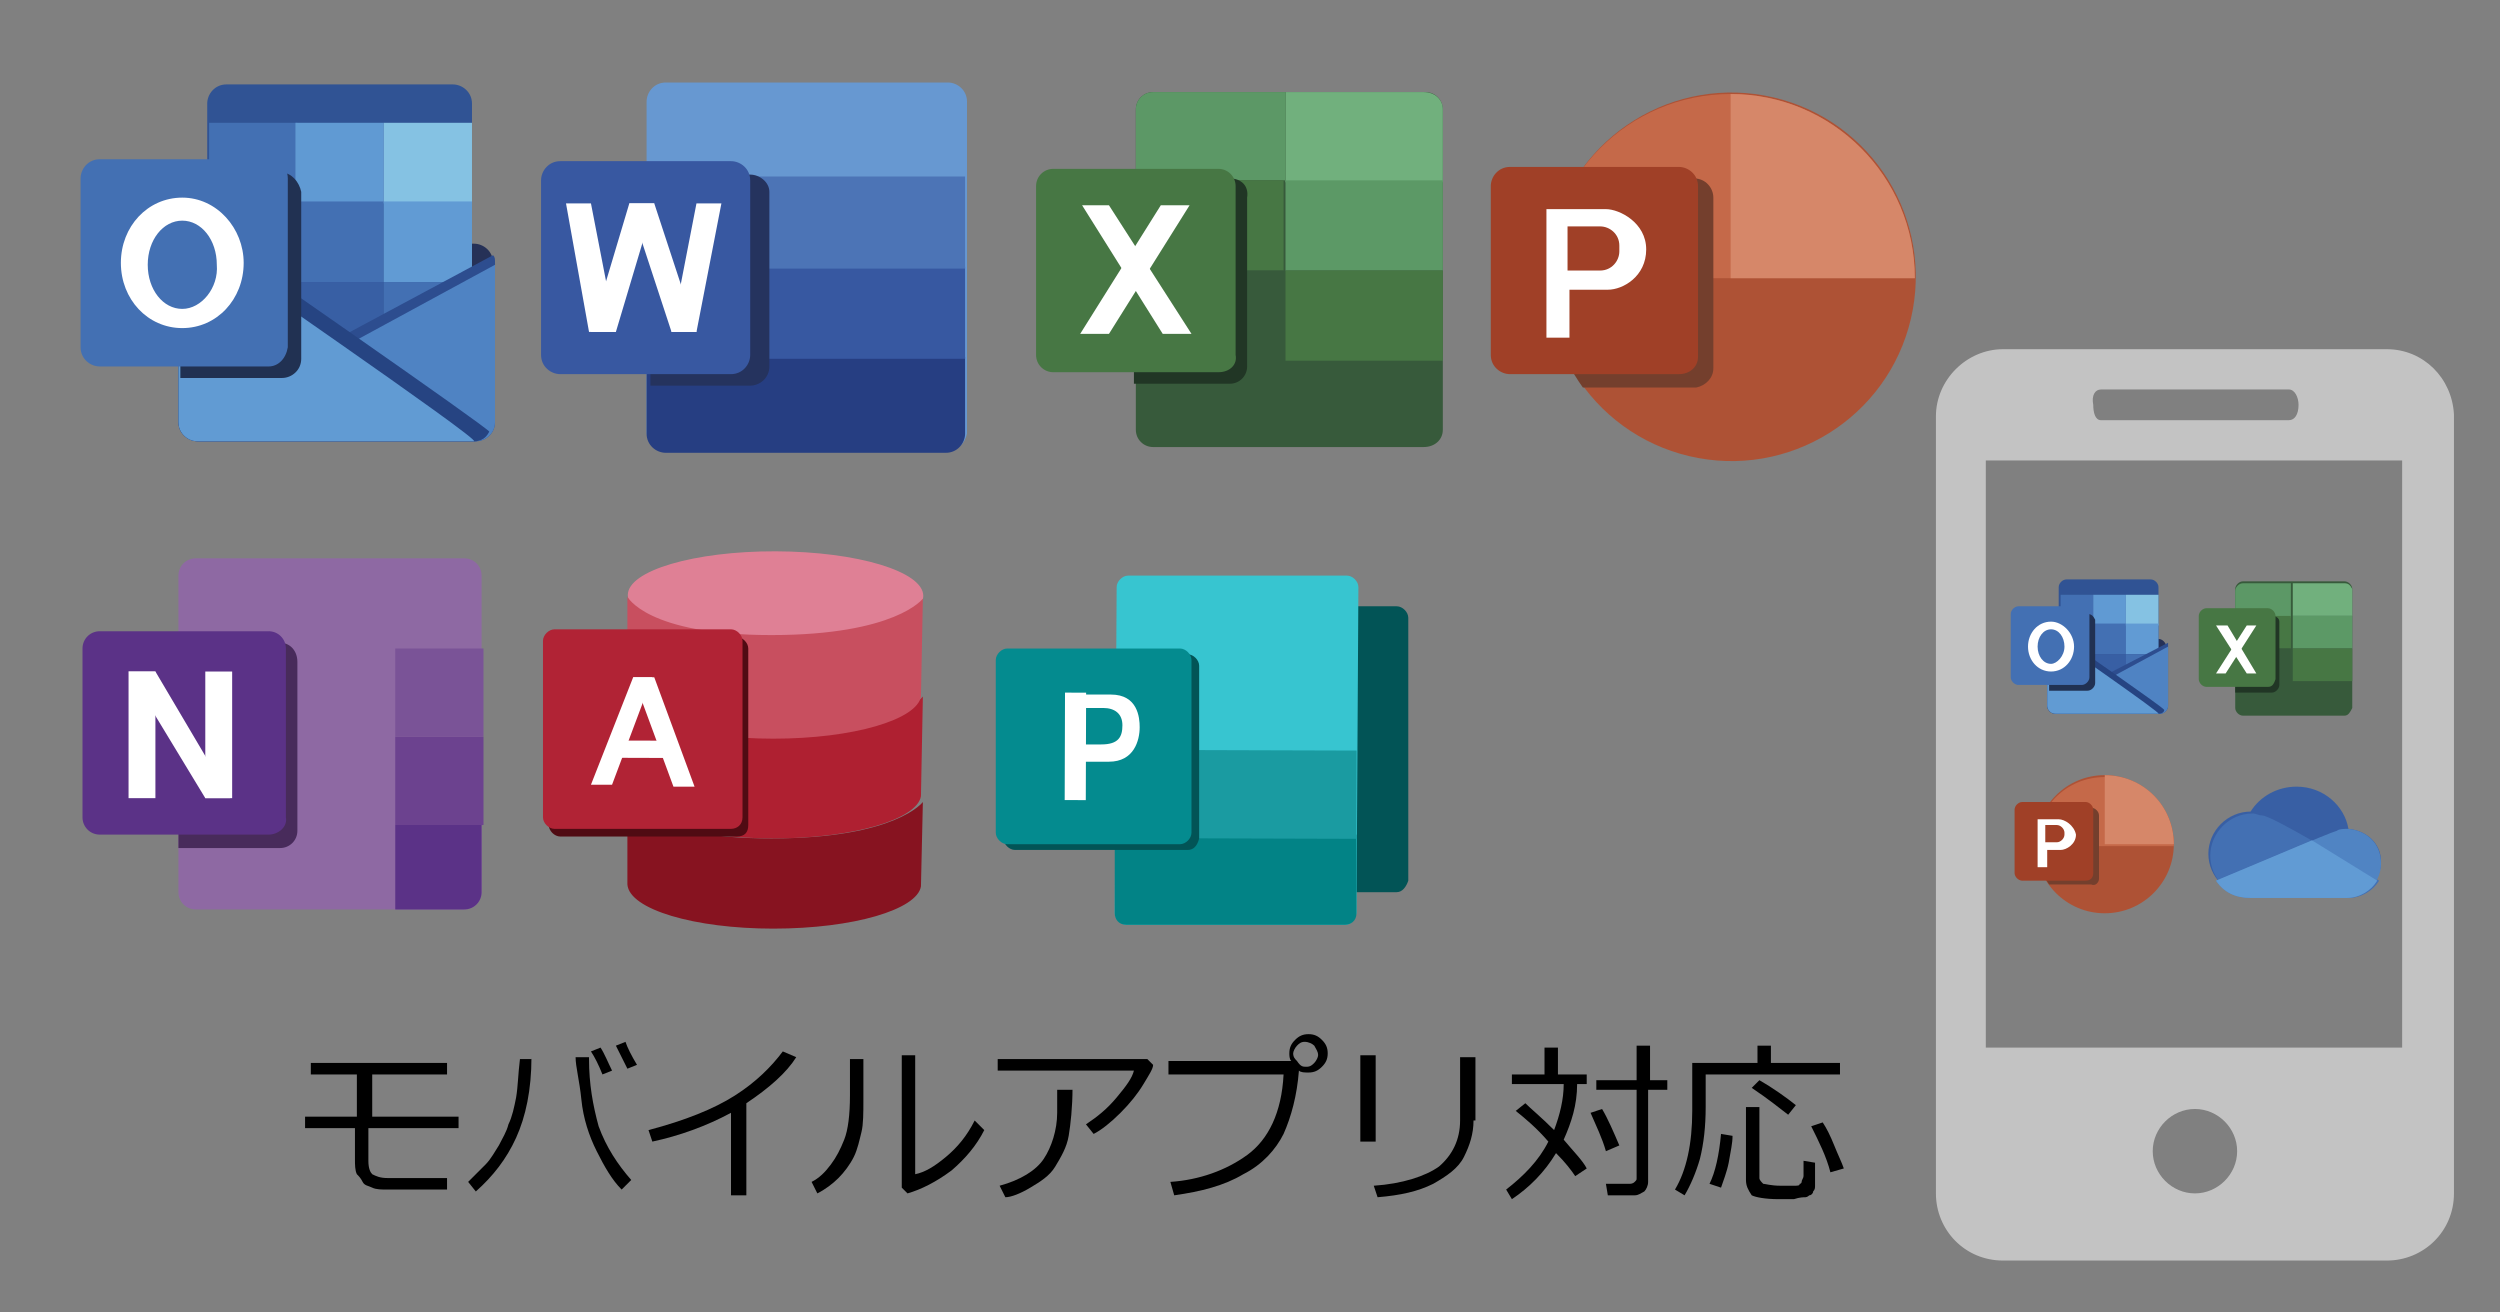 <?xml version="1.0" encoding="utf-8"?>
<!-- Generator: Adobe Illustrator 24.3.0, SVG Export Plug-In . SVG Version: 6.00 Build 0)  -->
<svg version="1.1" id="レイヤー_1" xmlns="http://www.w3.org/2000/svg" xmlns:xlink="http://www.w3.org/1999/xlink" x="0px"
	 y="0px" viewBox="0 0 130.3 68.4" style="enable-background:new 0 0 130.3 68.4;" xml:space="preserve">
<rect x="0" y="0" width="130.3" height="68.4" fill="#808080" stroke="none"/>
<style type="text/css">
	.st0{fill:#263157;}
	.st1{fill:#305394;}
	.st2{fill:#4370B3;}
	.st3{fill:#609AD3;}
	.st4{fill:#85C2E3;}
	.st5{fill:#619BD4;}
	.st6{fill:#385FA4;}
	.st7{fill:#2D4D8F;}
	.st8{fill:#4F83C3;}
	.st9{fill:#264482;}
	.st10{fill:#619BD3;}
	.st11{fill:#213152;}
	.st12{fill:#FFFFFF;}
	.st13{fill:#6798D1;}
	.st14{fill:#263E82;}
	.st15{fill:#3758A1;}
	.st16{fill:#4C74B6;}
	.st17{fill:#25335E;}
	.st18{fill:#3858A1;}
	.st19{fill:#375A3B;}
	.st20{fill:#71B07D;}
	.st21{fill:#5C9866;}
	.st22{fill:#5C9966;}
	.st23{fill:#477744;}
	.st24{fill:#213625;}
	.st25{fill:#AE5235;}
	.st26{fill:#C56949;}
	.st27{fill:#D68769;}
	.st28{fill:#743F2D;}
	.st29{fill:#A04027;}
	.st30{fill:#8E69A3;}
	.st31{fill:#5B3287;}
	.st32{fill:#6C428F;}
	.st33{fill:#7A5397;}
	.st34{fill:#482B5B;}
	.st35{fill:#DF8095;}
	.st36{fill:#871320;}
	.st37{fill:#AF2031;}
	.st38{fill:#C84F5F;}
	.st39{fill:#500B13;}
	.st40{fill:#B12335;}
	.st41{fill:#025456;}
	.st42{fill:#37C5D0;}
	.st43{fill:#028386;}
	.st44{fill:#1A9BA1;}
	.st45{fill:#048B8F;}
	.st46{fill:#C3C3C3;}
	.st47{fill:#5084C3;}
</style>
<g>
	<path class="st0" d="M24.7,23H10.3c-0.5,0-1-0.4-1-1v-8.3c0-0.5,0.4-1,1-1h14.4c0.5,0,1,0.4,1,1v8.3C25.7,22.6,25.3,23,24.7,23z"/>
	<g>
		<path class="st1" d="M23.6,19.2H11.8c-0.5,0-1-0.4-1-1V5.4c0-0.5,0.4-1,1-1h11.8c0.5,0,1,0.4,1,1v12.9
			C24.6,18.8,24.1,19.2,23.6,19.2z"/>
		<rect x="10.9" y="6.4" class="st2" width="4.6" height="4.2"/>
		<rect x="15.4" y="6.4" class="st3" width="4.6" height="4.2"/>
		<rect x="20" y="6.4" class="st4" width="4.6" height="4.2"/>
		<rect x="10.9" y="10.5" class="st4" width="4.6" height="4.2"/>
		<rect x="15.4" y="10.5" class="st2" width="4.6" height="4.2"/>
		<rect x="20" y="10.5" class="st5" width="4.6" height="4.2"/>
		<rect x="10.9" y="14.7" class="st6" width="4.6" height="4.2"/>
		<rect x="15.4" y="14.7" class="st6" width="4.6" height="4.2"/>
		<rect x="20" y="14.7" class="st2" width="4.6" height="4.2"/>
	</g>
	<path class="st7" d="M9.5,22.5C9.7,22.8,10,23,10.4,23h14.4c0.5,0,1-0.4,1-1v-8.3c0-0.2,0-0.3-0.1-0.4l-8.2,4.4L9.5,22.5z"/>
	<path class="st8" d="M9.6,22.6C9.7,22.9,10,23,10.4,23h14.4c0.5,0,1-0.4,1-1v-8.2L9.6,22.6z"/>
	<path class="st9" d="M24.7,23H10.3c-0.5,0-1-0.4-1-1v-8.3c0-0.5,0.4-1,1-1h1.3c0,0,14,9.7,13.9,9.8C25.3,22.9,25,23,24.7,23z"/>
	<path class="st10" d="M24.7,23H10.3c-0.5,0-1-0.4-1-1v-8.3c0-0.5,0.4-1,1-1C10.3,12.8,25.2,23,24.7,23z"/>
	<path class="st11" d="M14.7,9H9.4v10.7h5.3c0.5,0,1-0.4,1-1V10C15.6,9.5,15.2,9,14.7,9z"/>
	<path class="st2" d="M14,19.1H5.2c-0.5,0-1-0.4-1-1V9.3c0-0.5,0.4-1,1-1H14c0.5,0,1,0.4,1,1v8.8C14.9,18.7,14.5,19.1,14,19.1z"/>
	<path class="st12" d="M9.5,10.3c-1.8,0-3.2,1.5-3.2,3.4c0,1.9,1.4,3.4,3.2,3.4c1.8,0,3.2-1.5,3.2-3.4C12.7,11.9,11.3,10.3,9.5,10.3
		z M9.5,16.1c-1,0-1.8-1-1.8-2.3c0-1.3,0.8-2.3,1.8-2.3s1.8,1,1.8,2.3C11.4,15,10.5,16.1,9.5,16.1z"/>
</g>
<g>
	<g>
		<path class="st13" d="M49.4,23.5H34.7c-0.5,0-1-0.4-1-1V5.3c0-0.5,0.4-1,1-1h14.7c0.5,0,1,0.4,1,1v17.3
			C50.3,23.1,49.9,23.5,49.4,23.5z"/>
		<path class="st14" d="M50.3,18.6v4c0,0.5-0.4,1-1,1H34.7c-0.5,0-1-0.4-1-1v-4H50.3z"/>
		<rect x="33.7" y="13.9" class="st15" width="16.6" height="4.8"/>
		<rect x="33.7" y="9.2" class="st16" width="16.6" height="4.8"/>
	</g>
	<path class="st17" d="M39.1,9.1h-5.2v11h5.2c0.5,0,1-0.4,1-1V10C40.1,9.5,39.6,9.1,39.1,9.1z"/>
	<path class="st18" d="M38.1,19.5h-8.9c-0.5,0-1-0.4-1-1V9.4c0-0.5,0.4-1,1-1h8.9c0.5,0,1,0.4,1,1v9.1C39.1,19,38.7,19.5,38.1,19.5z
		"/>
	<g>
		<polygon class="st12" points="32.1,17.3 30.7,17.3 29.5,10.6 30.8,10.6 		"/>
		<polygon class="st12" points="36.3,17.3 35,17.3 32.8,10.6 34.1,10.6 		"/>
		<polygon class="st12" points="36.3,17.3 35,17.3 36.3,10.6 37.6,10.6 		"/>
		<polygon class="st12" points="32.1,17.3 30.8,17.3 32.8,10.6 34.1,10.6 		"/>
	</g>
</g>
<g>
	<g>
		<path class="st19" d="M74.2,23.3H60.1c-0.5,0-0.9-0.4-0.9-0.9V5.7c0-0.5,0.4-0.9,0.9-0.9h14.2c0.5,0,0.9,0.4,0.9,0.9v16.7
			C75.2,22.9,74.8,23.3,74.2,23.3z"/>
		<path class="st20" d="M74.2,4.8H67v4.7h8.2V5.7C75.2,5.2,74.8,4.8,74.2,4.8z"/>
		<path class="st21" d="M67,4.8h-6.9c-0.5,0-0.9,0.4-0.9,0.9v3.7H67V4.8z"/>
		<rect x="67" y="9.4" class="st22" width="8.2" height="4.7"/>
		<rect x="59.1" y="9.4" class="st23" width="7.8" height="4.7"/>
		<rect x="67" y="14.1" class="st23" width="8.2" height="4.7"/>
		<rect x="59.1" y="14.1" class="st19" width="7.8" height="4.7"/>
	</g>
	<path class="st24" d="M64.1,9.3h-5V20h5c0.5,0,0.9-0.4,0.9-0.9v-8.8C65.1,9.7,64.7,9.3,64.1,9.3z"/>
	<path class="st23" d="M63.5,19.4h-8.6c-0.5,0-0.9-0.4-0.9-0.9V9.7c0-0.5,0.4-0.9,0.9-0.9h8.6c0.5,0,0.9,0.4,0.9,0.9v8.8
		C64.5,19,64.1,19.4,63.5,19.4z"/>
	<g>
		<polygon class="st12" points="62.1,17.4 60.6,17.4 56.4,10.7 57.8,10.7 		"/>
		<polygon class="st12" points="56.3,17.4 57.8,17.4 62,10.7 60.5,10.7 		"/>
	</g>
</g>
<g>
	<ellipse transform="matrix(0.228 -0.974 0.974 0.228 55.557 98.976)" class="st25" cx="90.2" cy="14.5" rx="9.6" ry="9.6"/>
	<path class="st26" d="M90.2,4.9c-5.3,0-9.6,4.3-9.6,9.6h19.2C99.8,9.2,95.5,4.9,90.2,4.9z"/>
	<path class="st27" d="M90.2,14.5h9.6c0-5.3-4.3-9.6-9.6-9.6V14.5z"/>
	<path class="st28" d="M89.3,19.2v-8.9c0-0.5-0.4-1-1-1H82c-0.9,1.5-1.4,3.2-1.4,5.1c0,2.2,0.7,4.1,1.9,5.8h5.9
		C88.9,20.1,89.3,19.7,89.3,19.2z"/>
	<path class="st29" d="M87.5,19.5h-8.8c-0.5,0-1-0.4-1-1V9.7c0-0.5,0.4-1,1-1h8.8c0.5,0,1,0.4,1,1v8.9
		C88.5,19.1,88.1,19.5,87.5,19.5z"/>
	<path class="st12" d="M83.7,10.9c-0.5,0-1.3,0-1.9,0h-0.6h-0.6v6.7h1.2v-2.5c0.5,0,1.4,0,2,0c0.8,0,2-0.7,2-2.1
		S84.4,10.9,83.7,10.9z M84.4,13.1c0,0.5-0.4,1-1,1h-1.7v-2.3h1.7c0.5,0,1,0.4,1,1V13.1z"/>
</g>
<g>
	<g>
		<path class="st30" d="M24.2,47.4h-14c-0.5,0-0.9-0.4-0.9-0.9V30c0-0.5,0.4-0.9,0.9-0.9h14c0.5,0,0.9,0.4,0.9,0.9v16.5
			C25.1,47,24.7,47.4,24.2,47.4z"/>
		<path class="st31" d="M20.6,43v4.4h3.6c0.5,0,0.9-0.4,0.9-0.9V43H20.6z"/>
		<rect x="20.6" y="38.4" class="st32" width="4.6" height="4.6"/>
		<rect x="20.6" y="33.8" class="st33" width="4.6" height="4.6"/>
	</g>
	<path class="st34" d="M14.6,33.5H9.3v10.7h5.3c0.5,0,0.9-0.4,0.9-0.9v-8.8C15.5,33.9,15.1,33.5,14.6,33.5z"/>
	<path class="st31" d="M14,43.5H5.2c-0.5,0-0.9-0.4-0.9-0.9v-8.8c0-0.5,0.4-0.9,0.9-0.9H14c0.5,0,0.9,0.4,0.9,0.9v8.8
		C15,43.1,14.5,43.5,14,43.5z"/>
	<g>
		<rect x="6.7" y="35" class="st12" width="1.4" height="6.6"/>
		<rect x="10.7" y="35" class="st12" width="1.4" height="6.6"/>
		<polygon class="st12" points="12,41.6 10.7,41.6 6.7,35 8.1,35 		"/>
	</g>
</g>
<g>
	<ellipse transform="matrix(3.061488e-03 -1 1 3.061488e-03 9.298 71.34)" class="st35" cx="40.4" cy="31" rx="2.3" ry="7.7"/>
	<path class="st36" d="M48.1,41.8c0,0-1.4,1.9-7.9,1.9s-7.5-2-7.5-2l0,4.4l0,0c0.1,1.3,3.5,2.3,7.6,2.3c4.2,0,7.5-1,7.7-2.2l0,0
		L48.1,41.8z"/>
	<path class="st37" d="M48.1,36.3c0,0-1.4,1.9-7.9,1.9s-7.5-2-7.5-2l0,5.2l0,0c0.1,1.3,3.5,2.3,7.6,2.3c4.2,0,7.5-1,7.7-2.2l0,0
		L48.1,36.3z"/>
	<path class="st38" d="M48.1,31.2c0,0-1.4,1.9-7.9,1.9s-7.5-2-7.5-2l0,4.4l0,0.7c0.1,1.3,3.5,2.3,7.6,2.3c4.2,0,7.5-1,7.7-2.2l0,0
		L48.1,31.2z"/>
	<path class="st39" d="M38.4,43.6l-9.2,0c-0.3,0-0.6-0.3-0.6-0.6l0-9.2c0-0.3,0.3-0.6,0.6-0.6l9.2,0c0.3,0,0.6,0.3,0.6,0.6l0,9.2
		C39,43.4,38.8,43.6,38.4,43.6z"/>
	<path class="st40" d="M38.1,43.2l-9.2,0c-0.3,0-0.6-0.3-0.6-0.6l0-9.2c0-0.3,0.3-0.6,0.6-0.6l9.2,0c0.3,0,0.6,0.3,0.6,0.6l0,9.2
		C38.7,43,38.4,43.2,38.1,43.2z"/>
	<g>
		<polygon class="st12" points="31.9,40.9 30.8,40.9 33,35.3 34,35.3 		"/>
		<polygon class="st12" points="35.1,41 36.2,41 34.1,35.3 33,35.3 		"/>
		
			<rect x="32.3" y="38.6" transform="matrix(1 3.061488e-03 -3.061488e-03 1 0.12 -0.102)" class="st12" width="2.5" height="0.9"/>
	</g>
</g>
<g>
	<path class="st41" d="M72.8,46.5l-9.5,0c-0.3,0-0.6-0.3-0.6-0.6l0-13.7c0-0.3,0.3-0.6,0.6-0.6l9.5,0c0.3,0,0.6,0.3,0.6,0.6l0,13.7
		C73.3,46.2,73.1,46.5,72.8,46.5z"/>
	<path class="st42" d="M70.1,48.2l-11.4,0c-0.3,0-0.6-0.3-0.6-0.6l0.1-17c0-0.3,0.3-0.6,0.6-0.6l11.4,0c0.3,0,0.6,0.3,0.6,0.6
		l-0.1,17C70.6,48,70.4,48.2,70.1,48.2z"/>
	<path class="st43" d="M58.1,43.5l0,4.1c0,0.3,0.2,0.6,0.6,0.6l11.4,0c0.3,0,0.6-0.2,0.6-0.6l0-4.1L58.1,43.5z"/>
	
		<rect x="58.1" y="39.1" transform="matrix(1 3.061488e-03 -3.061488e-03 1 0.127 -0.197)" class="st44" width="12.6" height="4.6"/>
	<path class="st41" d="M61.9,44.3l-9,0c-0.3,0-0.6-0.3-0.6-0.6l0-9c0-0.3,0.3-0.6,0.6-0.6l9,0c0.3,0,0.6,0.3,0.6,0.6l0,9
		C62.4,44.1,62.2,44.3,61.9,44.3z"/>
	<path class="st45" d="M61.5,44l-9,0c-0.3,0-0.6-0.3-0.6-0.6l0-9c0-0.3,0.3-0.6,0.6-0.6l9,0c0.3,0,0.6,0.3,0.6,0.6l0,9
		C62.1,43.7,61.8,44,61.5,44z"/>
	<g>
		
			<rect x="55.5" y="36.1" transform="matrix(1 3.061488e-03 -3.061488e-03 1 0.119 -0.171)" class="st12" width="1.1" height="5.6"/>
		<path class="st12" d="M56.4,36.2c0,0,0.6,0,1.5,0c1.4,0,1.5,1.2,1.5,1.7c0,0.7-0.3,1.8-1.6,1.8c-1,0-1.9,0-1.9,0l0-0.9
			c0,0,0.6,0,1.5,0s1.1-0.4,1.1-1c0-0.6-0.4-0.9-1-0.9c-0.6,0-1.6,0-1.6,0l-0.1-0.7C55.8,36.3,56.5,36.2,56.4,36.2z"/>
	</g>
</g>
<g>
	<g>
		<path class="st46" d="M124.4,18.2h-20c-1.9,0-3.5,1.6-3.5,3.5v40.5c0,1.9,1.5,3.5,3.5,3.5h20c1.9,0,3.5-1.5,3.5-3.5V21.6
			C127.8,19.7,126.3,18.2,124.4,18.2L124.4,18.2z M109.5,20.3h9.8c0.3,0,0.5,0.4,0.5,0.8c0,0.5-0.2,0.8-0.5,0.8h-9.8
			c-0.3,0-0.4-0.4-0.4-0.8C109,20.6,109.2,20.3,109.5,20.3L109.5,20.3z M114.4,62.2c-1.2,0-2.2-1-2.2-2.2c0-1.2,1-2.2,2.2-2.2
			c1.2,0,2.2,1,2.2,2.2C116.6,61.2,115.6,62.2,114.4,62.2L114.4,62.2z M125.2,54.6h-21.7V24h21.7V54.6z M125.2,54.6"/>
	</g>
</g>
<g>
	<g>
		<path class="st0" d="M112.5,37.2h-5.4c-0.2,0-0.4-0.2-0.4-0.4v-3.1c0-0.2,0.2-0.4,0.4-0.4h5.4c0.2,0,0.4,0.2,0.4,0.4v3.1
			C112.9,37,112.7,37.2,112.5,37.2z"/>
		<g>
			<path class="st1" d="M112.1,35.8h-4.4c-0.2,0-0.4-0.2-0.4-0.4v-4.8c0-0.2,0.2-0.4,0.4-0.4h4.4c0.2,0,0.4,0.2,0.4,0.4v4.8
				C112.5,35.6,112.3,35.8,112.1,35.8z"/>
			<rect x="107.4" y="31" class="st2" width="1.7" height="1.6"/>
			<rect x="109.1" y="31" class="st3" width="1.7" height="1.6"/>
			<rect x="110.8" y="31" class="st4" width="1.7" height="1.6"/>
			<rect x="107.4" y="32.5" class="st4" width="1.7" height="1.6"/>
			<rect x="109.1" y="32.5" class="st2" width="1.7" height="1.6"/>
			<rect x="110.8" y="32.5" class="st5" width="1.7" height="1.6"/>
			<rect x="107.4" y="34.1" class="st6" width="1.7" height="1.6"/>
			<rect x="109.1" y="34.1" class="st6" width="1.7" height="1.6"/>
			<rect x="110.8" y="34.1" class="st2" width="1.7" height="1.6"/>
		</g>
		<path class="st7" d="M106.9,37c0.1,0.1,0.2,0.2,0.3,0.2h5.4c0.2,0,0.4-0.2,0.4-0.4v-3.1c0-0.1,0-0.1,0-0.2l-3.1,1.6L106.9,37z"/>
		<path class="st8" d="M106.9,37c0.1,0.1,0.2,0.2,0.3,0.2h5.4c0.2,0,0.4-0.2,0.4-0.4v-3.1L106.9,37z"/>
		<path class="st9" d="M112.5,37.2h-5.4c-0.2,0-0.4-0.2-0.4-0.4v-3.1c0-0.2,0.2-0.4,0.4-0.4h0.5c0,0,5.2,3.6,5.2,3.7
			C112.8,37.1,112.7,37.2,112.5,37.2z"/>
		<path class="st10" d="M112.5,37.2h-5.4c-0.2,0-0.4-0.2-0.4-0.4v-3.1c0-0.2,0.2-0.4,0.4-0.4C107.2,33.4,112.7,37.2,112.5,37.2z"/>
		<path class="st11" d="M108.8,32h-2v4h2c0.2,0,0.4-0.2,0.4-0.4v-3.3C109.1,32.1,109,32,108.8,32z"/>
		<path class="st2" d="M108.5,35.7h-3.3c-0.2,0-0.4-0.2-0.4-0.4v-3.3c0-0.2,0.2-0.4,0.4-0.4h3.3c0.2,0,0.4,0.2,0.4,0.4v3.3
			C108.9,35.5,108.7,35.7,108.5,35.7z"/>
		<path class="st12" d="M106.9,32.4c-0.7,0-1.2,0.6-1.2,1.3c0,0.7,0.5,1.3,1.2,1.3c0.7,0,1.2-0.6,1.2-1.3
			C108.1,33,107.5,32.4,106.9,32.4z M106.9,34.6c-0.4,0-0.7-0.4-0.7-0.9c0-0.5,0.3-0.9,0.7-0.9c0.4,0,0.7,0.4,0.7,0.9
			C107.6,34.2,107.2,34.6,106.9,34.6z"/>
	</g>
	<g>
		<g>
			<path class="st19" d="M122.2,37.3h-5.3c-0.2,0-0.4-0.2-0.4-0.4v-6.2c0-0.2,0.2-0.4,0.4-0.4h5.3c0.2,0,0.4,0.2,0.4,0.4v6.2
				C122.5,37.1,122.4,37.3,122.2,37.3z"/>
			<path class="st20" d="M122.2,30.4h-2.7v1.7h3.1v-1.4C122.5,30.5,122.4,30.4,122.2,30.4z"/>
			<path class="st21" d="M119.5,30.4h-2.6c-0.2,0-0.4,0.2-0.4,0.4v1.4h2.9V30.4z"/>
			<rect x="119.5" y="32.1" class="st22" width="3.1" height="1.7"/>
			<rect x="116.5" y="32.1" class="st23" width="2.9" height="1.7"/>
			<rect x="119.5" y="33.8" class="st23" width="3.1" height="1.7"/>
			<rect x="116.5" y="33.8" class="st19" width="2.9" height="1.7"/>
		</g>
		<path class="st24" d="M118.4,32.1h-1.9v4h1.9c0.2,0,0.4-0.2,0.4-0.4v-3.3C118.8,32.2,118.6,32.1,118.4,32.1z"/>
		<path class="st23" d="M118.2,35.8H115c-0.2,0-0.4-0.2-0.4-0.4v-3.3c0-0.2,0.2-0.4,0.4-0.4h3.2c0.2,0,0.4,0.2,0.4,0.4v3.3
			C118.5,35.7,118.4,35.8,118.2,35.8z"/>
		<g>
			<polygon class="st12" points="117.6,35.1 117.1,35.1 115.5,32.6 116.1,32.6 			"/>
			<polygon class="st12" points="115.5,35.1 116,35.1 117.6,32.6 117.1,32.6 			"/>
		</g>
	</g>
	<g>
		<circle class="st25" cx="109.7" cy="44" r="3.6"/>
		<path class="st26" d="M109.7,40.5c-2,0-3.6,1.6-3.6,3.6h7.2C113.3,42.1,111.7,40.5,109.7,40.5z"/>
		<path class="st27" d="M109.7,44h3.6c0-2-1.6-3.6-3.6-3.6V44z"/>
		<path class="st28" d="M109.4,45.8v-3.3c0-0.2-0.2-0.4-0.4-0.4h-2.4c-0.3,0.5-0.5,1.2-0.5,1.9c0,0.8,0.3,1.5,0.7,2.1h2.2
			C109.2,46.2,109.4,46,109.4,45.8z"/>
		<path class="st29" d="M108.7,45.9h-3.3c-0.2,0-0.4-0.2-0.4-0.4v-3.3c0-0.2,0.2-0.4,0.4-0.4h3.3c0.2,0,0.4,0.2,0.4,0.4v3.3
			C109.1,45.8,108.9,45.9,108.7,45.9z"/>
		<path class="st12" d="M107.3,42.7c-0.2,0-0.5,0-0.7,0h-0.2h-0.2v2.5h0.5v-0.9c0.2,0,0.5,0,0.7,0c0.3,0,0.8-0.3,0.8-0.8
			C108.1,43,107.6,42.7,107.3,42.7z M107.6,43.5c0,0.2-0.2,0.4-0.4,0.4h-0.6V43h0.6c0.2,0,0.4,0.2,0.4,0.4V43.5z"/>
	</g>
	<g>
		<path class="st6" d="M122.4,43.2c-0.2-1.2-1.3-2.2-2.7-2.2c-1,0-1.9,0.5-2.4,1.3c0,0,0,0,0,0c-1.2,0-2.2,1-2.2,2.2s1,2.2,2.2,2.2
			c0.1,0,0.1,0,0.2,0h4.7c0,0,0.1,0,0.1,0c1,0,1.8-0.8,1.8-1.8C124.1,44,123.4,43.3,122.4,43.2z"/>
		<path class="st2" d="M117.9,42.5c-0.2,0-0.3-0.1-0.5-0.1c0,0,0,0,0,0c0,0,0,0,0,0c-1.2,0-2.2,1-2.2,2.2s1,2.2,2.2,2.2
			c0.1,0,0.1,0,0.2,0h4.7c0,0,0.1,0,0.1,0c0.7,0,1.3-0.4,1.6-0.9C122.7,45.1,118.4,42.5,117.9,42.5z"/>
		<path class="st47" d="M122.4,43.2C122.4,43.2,122.4,43.2,122.4,43.2c-0.2,0-0.5,0-0.6,0.1c-0.4,0.1-4.8,2-6.3,2.6
			c0.4,0.6,1,0.9,1.8,0.9c0.1,0,0.1,0,0.2,0h4.7c0,0,0.1,0,0.1,0c1,0,1.8-0.8,1.8-1.8C124.1,44,123.4,43.3,122.4,43.2z"/>
		<path class="st5" d="M120.5,43.8l-5,2.1c0.4,0.6,1,0.9,1.8,0.9c0.1,0,0.1,0,0.2,0h4.7c0,0,0.1,0,0.1,0c0.7,0,1.3-0.4,1.6-0.9
			L120.5,43.8z"/>
	</g>
</g>
<g>
	<path d="M23.8,58.8h-4.6v1.7c0,0.4,0.1,0.6,0.2,0.7c0.2,0.1,0.4,0.2,0.8,0.2h3.1V62h-3.1c-0.3,0-0.6,0-0.8-0.1
		c-0.2-0.1-0.4-0.1-0.5-0.3s-0.2-0.3-0.3-0.4c-0.1-0.2-0.1-0.5-0.1-0.8v-1.6h-2.6v-0.6h2.7v-2.2h-2.4v-0.6h7.1v0.6h-3.9v2.2h4.5
		V58.8z"/>
	<path d="M27.7,55.1c0,1.7-0.3,3.1-0.8,4.2c-0.5,1.1-1.2,2-2.1,2.8l-0.4-0.5c0.3-0.3,0.6-0.6,0.9-0.9s0.5-0.7,0.7-1
		c0.2-0.4,0.4-0.7,0.5-1.1c0.2-0.4,0.3-0.9,0.4-1.4c0.1-0.6,0.1-1.2,0.2-2H27.7z M32.9,61.5L32.4,62c-0.5-0.5-0.9-1.2-1.3-2
		c-0.4-0.8-0.7-1.7-0.8-2.7S30,55.6,30,55.1h0.7v0.1c0,1.3,0.2,2.4,0.5,3.5C31.6,59.8,32.2,60.7,32.9,61.5z M31.9,55.8L31.4,56
		c-0.2-0.5-0.4-0.9-0.6-1.2l0.5-0.2C31.5,54.9,31.7,55.4,31.9,55.8z M33.2,55.5l-0.5,0.2c-0.2-0.4-0.4-0.8-0.6-1.2l0.5-0.2
		C32.7,54.6,32.9,55,33.2,55.5z"/>
	<path d="M38.9,62.3h-0.8V58c-1.3,0.7-2.7,1.2-4.1,1.5l-0.2-0.6c1.9-0.5,3.4-1.1,4.5-1.8s1.9-1.5,2.5-2.3l0.7,0.3
		c-0.5,0.8-1.4,1.6-2.6,2.4V62.3z"/>
	<path d="M45,57.3c0,0.7,0,1.3-0.1,1.7c-0.1,0.4-0.2,0.9-0.4,1.3c-0.2,0.4-0.5,0.8-0.8,1.1s-0.7,0.6-1.1,0.8l-0.3-0.6
		c0.4-0.2,0.7-0.5,1-0.9s0.5-0.8,0.7-1.3s0.3-1.3,0.3-2.3v-1.9H45V57.3z M51.3,58.9c-0.4,0.8-1,1.5-1.7,2.1c-0.8,0.6-1.6,1-2.3,1.2
		l-0.3-0.3V55h0.7v6.2c0.5-0.1,1-0.4,1.6-0.9c0.6-0.5,1.1-1.1,1.5-1.9L51.3,58.9z"/>
	<path d="M60.1,55.5c0,0.2-0.2,0.5-0.5,1c-0.3,0.5-0.7,1-1.2,1.5c-0.5,0.5-1,0.9-1.4,1.1l-0.4-0.5c0.6-0.4,1.1-0.8,1.6-1.4
		s0.8-1,0.9-1.4H52v-0.6h7.8L60.1,55.5z M55.9,56.7c0,1-0.1,1.9-0.2,2.5c-0.1,0.6-0.4,1.1-0.7,1.6c-0.3,0.5-0.8,0.8-1.3,1.1
		s-1,0.5-1.3,0.5l-0.3-0.6c1.1-0.3,1.9-0.8,2.3-1.4c0.4-0.6,0.7-1.5,0.7-2.4l0-1.2H55.9z"/>
	<path d="M67.7,55.8c-0.1,1.3-0.4,2.4-0.8,3.3c-0.4,0.8-1.1,1.6-2.1,2.1c-1,0.6-2.2,0.9-3.6,1.1L61,61.6c1.5-0.1,2.9-0.6,4-1.4
		c1.1-0.8,1.8-2.2,1.9-4.2h-6v-0.7h6.4c-0.1-0.1-0.1-0.3-0.1-0.4c0-0.3,0.1-0.5,0.3-0.7c0.2-0.2,0.4-0.3,0.7-0.3
		c0.3,0,0.5,0.1,0.7,0.3c0.2,0.2,0.3,0.4,0.3,0.7c0,0.3-0.1,0.5-0.3,0.7c-0.2,0.2-0.4,0.3-0.7,0.3C68,55.9,67.8,55.9,67.7,55.8z
		 M68.1,55.6c0.2,0,0.3-0.1,0.4-0.2c0.1-0.1,0.2-0.3,0.2-0.4c0-0.2-0.1-0.3-0.2-0.5c-0.1-0.1-0.3-0.2-0.5-0.2
		c-0.2,0-0.3,0.1-0.4,0.2c-0.1,0.1-0.2,0.3-0.2,0.4c0,0.2,0.1,0.3,0.2,0.4C67.8,55.6,67.9,55.6,68.1,55.6z"/>
	<path d="M71.7,59.5h-0.8V55h0.8V59.5z M76.8,58.4c0,0.7-0.2,1.3-0.5,1.9c-0.3,0.6-0.9,1-1.6,1.4c-0.8,0.4-1.7,0.6-2.9,0.7l-0.2-0.6
		c1.5-0.1,2.7-0.5,3.4-1c0.7-0.6,1.1-1.4,1.1-2.4v-3.3h0.8V58.4z"/>
	<path d="M82.7,60.9l-0.6,0.4c-0.2-0.3-0.5-0.7-1-1.2c-0.6,1-1.4,1.8-2.3,2.4L78.5,62c0.9-0.7,1.7-1.5,2.2-2.5
		c-0.6-0.7-1.2-1.2-1.7-1.6l0.5-0.4c0.3,0.3,0.8,0.7,1.5,1.4c0.3-0.8,0.5-1.6,0.5-2.4h-2.7V56h1.7v-1.4h0.7V56h1.5v0.5h-0.5
		c0,1.1-0.3,2-0.7,2.9C82,60,82.5,60.5,82.7,60.9z M84.4,59.7L83.7,60c-0.2-0.7-0.5-1.3-0.8-2l0.6-0.2C83.8,58.3,84.1,59,84.4,59.7z
		 M86.8,56.8h-0.9v4.8c0,0.2-0.1,0.4-0.2,0.5c-0.2,0.1-0.3,0.2-0.5,0.2h-1.4l-0.1-0.6h1.2c0.1,0,0.2,0,0.3-0.1
		c0.1-0.1,0.1-0.1,0.1-0.2v-4.6h-2.1v-0.5h2.1v-1.8h0.7v1.8h0.9V56.8z"/>
	<path d="M88.9,56v1.7c0,1-0.1,1.9-0.3,2.7c-0.2,0.7-0.5,1.4-0.8,1.9L87.3,62c0.6-1,0.9-2.4,0.9-4.1v-2.5h3.4v-0.9h0.7v0.9h3.6V56
		H88.9z M89.7,61.9l-0.6-0.2c0.3-0.6,0.5-1.5,0.6-2.6l0.6,0.1c0,0.4-0.1,0.8-0.2,1.4C90,61.1,89.8,61.6,89.7,61.9z M91,57.7h0.7v3.7
		c0,0.1,0.1,0.2,0.2,0.3c0.1,0,0.4,0.1,0.9,0.1c0.3,0,0.5,0,0.7,0s0.3,0,0.3-0.1c0.1,0,0.1-0.1,0.1-0.1c0-0.1,0.1-0.2,0.1-0.3
		c0-0.2,0-0.4,0-0.8l0.6,0.1v1.2c0,0.1,0,0.2-0.1,0.3c0,0.1-0.1,0.2-0.2,0.2c-0.1,0.1-0.2,0.1-0.2,0.1c-0.1,0-0.3,0-0.6,0.1
		c-0.3,0-0.6,0-0.8,0c-0.7,0-1.2-0.1-1.4-0.2C91.1,62,91,61.8,91,61.5V57.7z M93.2,58.1c-0.4-0.3-1-0.8-1.9-1.4l0.4-0.4
		c0.7,0.4,1.4,0.9,1.9,1.3L93.2,58.1z M95.4,61.1c-0.2-0.8-0.6-1.6-1-2.4l0.6-0.2c0.2,0.3,0.4,0.7,0.6,1.2c0.2,0.5,0.4,0.9,0.5,1.2
		L95.4,61.1z"/>
</g>
</svg>
